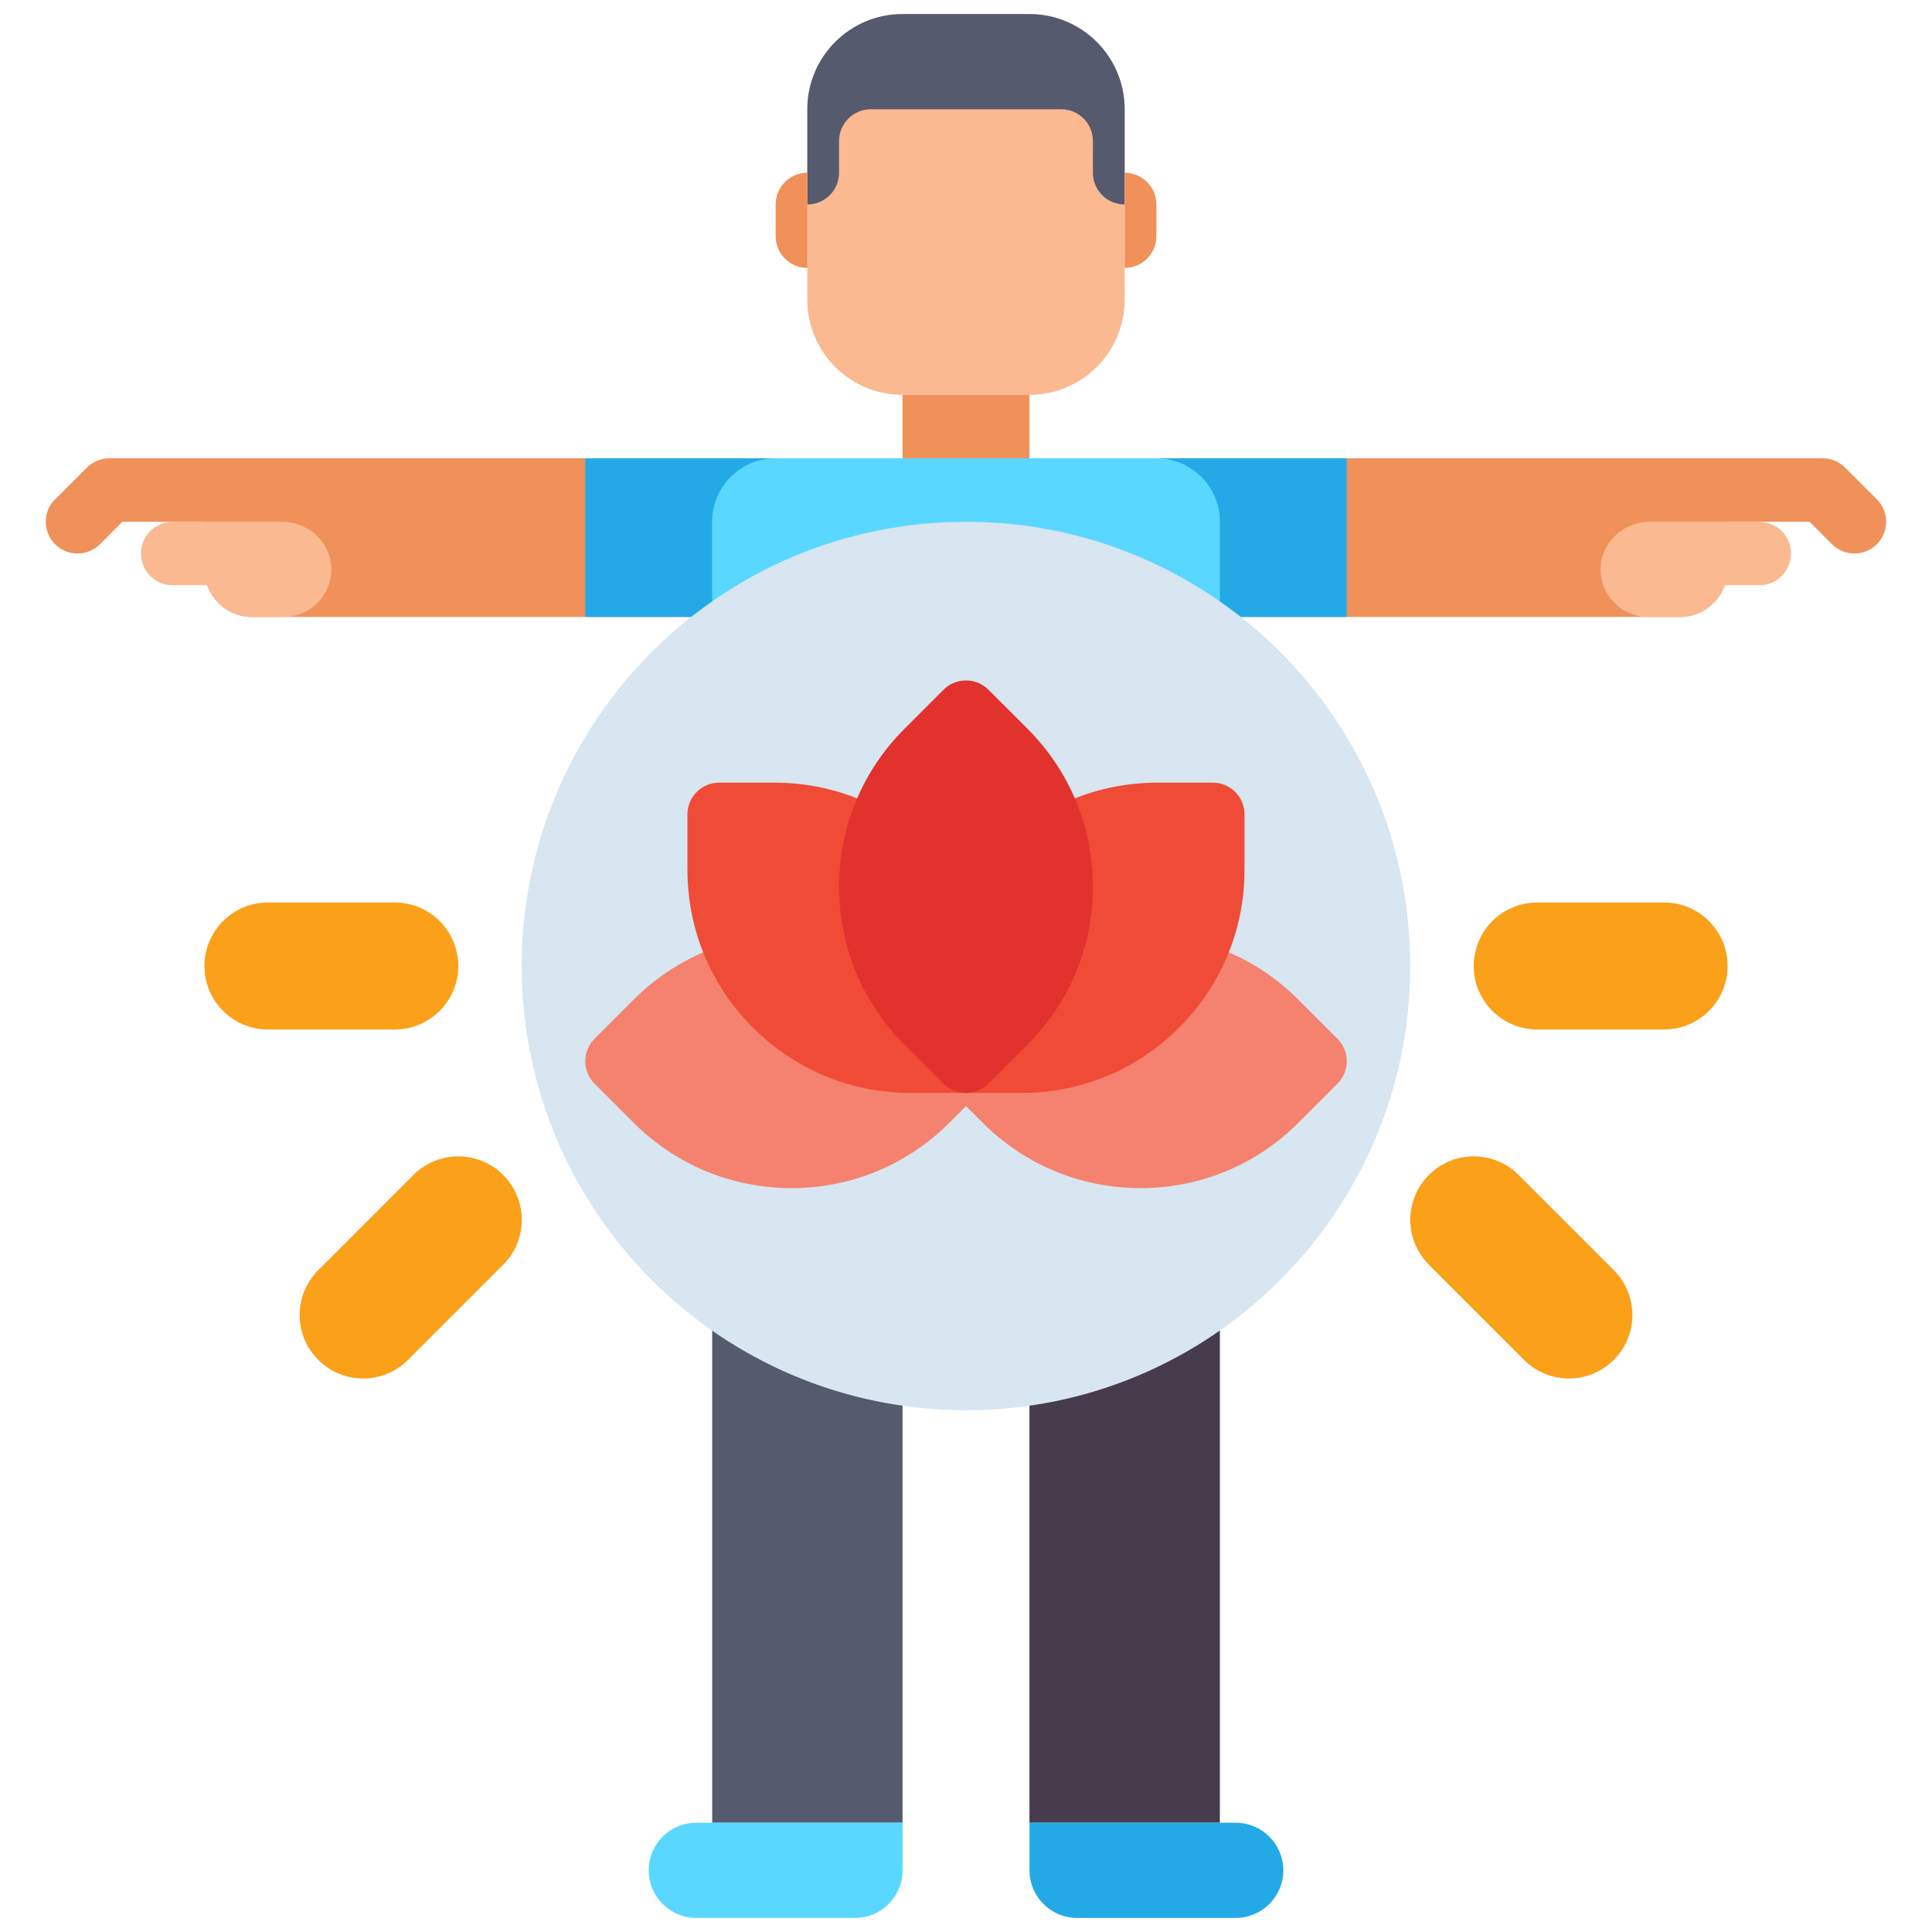 <svg width="61" height="61" viewBox="0 0 61 61" fill="none" xmlns="http://www.w3.org/2000/svg">
<path d="M3.449 14.47C3.183 14.47 2.929 14.576 2.741 14.764L1.739 15.766C1.347 16.157 1.347 16.791 1.739 17.183C1.934 17.378 2.191 17.476 2.447 17.476C2.704 17.476 2.96 17.378 3.156 17.183L3.864 16.474H6.455V17.977C6.455 18.807 7.128 19.48 7.957 19.48H24.488V14.47H3.449Z" fill="#F0915A"/>
<path d="M59.259 15.766L58.257 14.764C58.069 14.576 57.815 14.47 57.549 14.47H36.51V19.48H53.04C53.87 19.48 54.543 18.807 54.543 17.977V16.474H57.134L57.842 17.183C58.038 17.378 58.294 17.476 58.551 17.476C58.807 17.476 59.063 17.378 59.259 17.183C59.65 16.791 59.65 16.157 59.259 15.766Z" fill="#F0915A"/>
<path d="M32.503 12.467H28.496C26.836 12.467 25.49 11.121 25.49 9.461V3.45C25.49 1.79 26.836 0.444 28.496 0.444H32.503C34.163 0.444 35.509 1.79 35.509 3.45V9.461C35.509 11.121 34.163 12.467 32.503 12.467Z" fill="#FAB991"/>
<path d="M28.496 12.467H32.504V14.47H28.496V12.467Z" fill="#F0915A"/>
<path d="M18.479 14.47H24.49V19.48H18.479V14.47Z" fill="#23AAE6"/>
<path d="M36.51 14.47H42.521V19.48H36.51V14.47Z" fill="#23AAE6"/>
<path d="M38.516 32.504H22.486V16.474C22.486 15.367 23.383 14.47 24.49 14.47H36.512C37.619 14.47 38.516 15.367 38.516 16.474V32.504Z" fill="#5AD7FF"/>
<path d="M22.486 32.504H38.516V38.515H22.486V32.504Z" fill="#555A6E"/>
<path d="M22.486 38.515H28.497V57.55H22.486V38.515Z" fill="#555A6E"/>
<path d="M32.504 38.515H38.515V57.55H32.504V38.515Z" fill="#463C4B"/>
<path d="M30.5 32.504H38.515V38.515H30.5V32.504Z" fill="#463C4B"/>
<path d="M21.985 57.55H28.497V59.053C28.497 59.883 27.824 60.556 26.994 60.556H21.985C21.155 60.556 20.482 59.883 20.482 59.053C20.482 58.223 21.155 57.55 21.985 57.55Z" fill="#5AD7FF"/>
<path d="M39.016 57.55H32.504V59.053C32.504 59.883 33.177 60.556 34.007 60.556H39.016C39.846 60.556 40.519 59.883 40.519 59.053C40.519 58.223 39.846 57.55 39.016 57.55Z" fill="#23AAE6"/>
<path d="M8.91 16.474H5.453C4.9 16.474 4.451 16.922 4.451 17.476C4.451 18.029 4.9 18.478 5.453 18.478H6.542C6.749 19.061 7.304 19.48 7.958 19.48H8.96C9.799 19.48 10.477 18.791 10.462 17.948C10.447 17.121 9.737 16.474 8.91 16.474Z" fill="#FAB991"/>
<path d="M52.09 16.474H55.546C56.1 16.474 56.548 16.922 56.548 17.476C56.548 18.029 56.1 18.478 55.546 18.478H54.457C54.251 19.061 53.696 19.48 53.042 19.48H52.04C51.201 19.48 50.522 18.791 50.537 17.948C50.553 17.121 51.262 16.474 52.09 16.474Z" fill="#FAB991"/>
<path d="M32.503 0.444H28.496C26.836 0.444 25.49 1.79 25.49 3.45V6.455C26.044 6.455 26.492 6.007 26.492 5.454V4.452C26.492 3.898 26.941 3.45 27.494 3.45H33.505C34.058 3.45 34.507 3.898 34.507 4.452V5.454C34.507 6.007 34.956 6.455 35.509 6.455V3.45C35.509 1.79 34.163 0.444 32.503 0.444Z" fill="#555A6E"/>
<path d="M35.51 8.459V5.454C36.063 5.454 36.512 5.902 36.512 6.455V7.457C36.512 8.011 36.063 8.459 35.51 8.459Z" fill="#F0915A"/>
<path d="M25.492 8.459V5.454C24.939 5.454 24.49 5.902 24.49 6.455V7.457C24.49 8.011 24.939 8.459 25.492 8.459Z" fill="#F0915A"/>
<path d="M30.499 44.526C38.245 44.526 44.525 38.246 44.525 30.5C44.525 22.753 38.245 16.474 30.499 16.474C22.752 16.474 16.473 22.753 16.473 30.5C16.473 38.246 22.752 44.526 30.499 44.526Z" fill="#D7E6F0"/>
<path d="M42.229 32.797L40.995 31.563C39.663 30.231 37.893 29.498 36.01 29.498C34.127 29.498 32.357 30.231 31.026 31.563L29.792 32.797C29.4 33.188 29.4 33.823 29.792 34.214L31.026 35.449C32.357 36.78 34.127 37.513 36.01 37.513C37.893 37.513 39.663 36.78 40.995 35.449L42.229 34.214C42.62 33.823 42.62 33.189 42.229 32.797Z" fill="#F5826E"/>
<path d="M31.209 32.797L29.975 31.563C28.643 30.231 26.873 29.498 24.991 29.498C23.108 29.498 21.338 30.231 20.006 31.563L18.772 32.797C18.584 32.985 18.479 33.24 18.479 33.506C18.479 33.771 18.584 34.026 18.772 34.214L20.006 35.448C21.338 36.78 23.108 37.513 24.991 37.513C26.873 37.513 28.643 36.78 29.975 35.449L31.209 34.214C31.397 34.026 31.503 33.772 31.503 33.506C31.503 33.24 31.397 32.985 31.209 32.797Z" fill="#F5826E"/>
<path d="M38.293 24.711H36.547C34.664 24.711 32.894 25.444 31.563 26.776C30.231 28.107 29.498 29.877 29.498 31.76V33.506C29.498 34.059 29.947 34.508 30.5 34.508H32.246C34.129 34.508 35.899 33.775 37.23 32.443C38.561 31.112 39.294 29.342 39.294 27.459V25.713C39.294 25.16 38.846 24.711 38.293 24.711Z" fill="#F04B37"/>
<path d="M29.437 26.776C28.106 25.444 26.335 24.711 24.453 24.711H22.707C22.154 24.711 21.705 25.16 21.705 25.713V27.459C21.705 29.342 22.438 31.112 23.77 32.443C25.101 33.774 26.871 34.508 28.754 34.508H30.5C31.053 34.508 31.501 34.059 31.501 33.506V31.76C31.501 29.877 30.768 28.107 29.437 26.776Z" fill="#F04B37"/>
<path d="M32.443 23.011L31.208 21.777C30.817 21.386 30.183 21.386 29.791 21.777L28.557 23.011C27.225 24.343 26.492 26.113 26.492 27.995C26.492 29.878 27.225 31.648 28.557 32.98L29.791 34.214C29.987 34.41 30.243 34.508 30.5 34.508C30.756 34.508 31.012 34.41 31.208 34.214L32.443 32.98C33.774 31.648 34.507 29.878 34.507 27.995C34.507 26.113 33.774 24.343 32.443 23.011Z" fill="#E1322D"/>
<path d="M52.542 32.504H48.535C47.428 32.504 46.531 31.607 46.531 30.5C46.531 29.393 47.428 28.496 48.535 28.496H52.542C53.649 28.496 54.546 29.393 54.546 30.5C54.546 31.607 53.649 32.504 52.542 32.504Z" fill="#FAA019"/>
<path d="M49.537 43.524C49.024 43.524 48.511 43.328 48.12 42.937L45.114 39.931C44.332 39.149 44.332 37.88 45.114 37.098C45.897 36.315 47.166 36.315 47.948 37.098L50.953 40.103C51.736 40.886 51.736 42.155 50.953 42.937C50.562 43.328 50.049 43.524 49.537 43.524Z" fill="#FAA019"/>
<path d="M12.466 32.504H8.459C7.352 32.504 6.455 31.607 6.455 30.5C6.455 29.393 7.352 28.496 8.459 28.496H12.466C13.573 28.496 14.47 29.393 14.47 30.5C14.47 31.607 13.573 32.504 12.466 32.504Z" fill="#FAA019"/>
<path d="M11.465 43.524C10.952 43.524 10.439 43.328 10.048 42.937C9.265 42.155 9.265 40.886 10.048 40.104L13.053 37.098C13.836 36.316 15.105 36.316 15.887 37.098C16.67 37.88 16.67 39.149 15.887 39.932L12.882 42.937C12.49 43.329 11.977 43.524 11.465 43.524Z" fill="#FAA019"/>
</svg>
